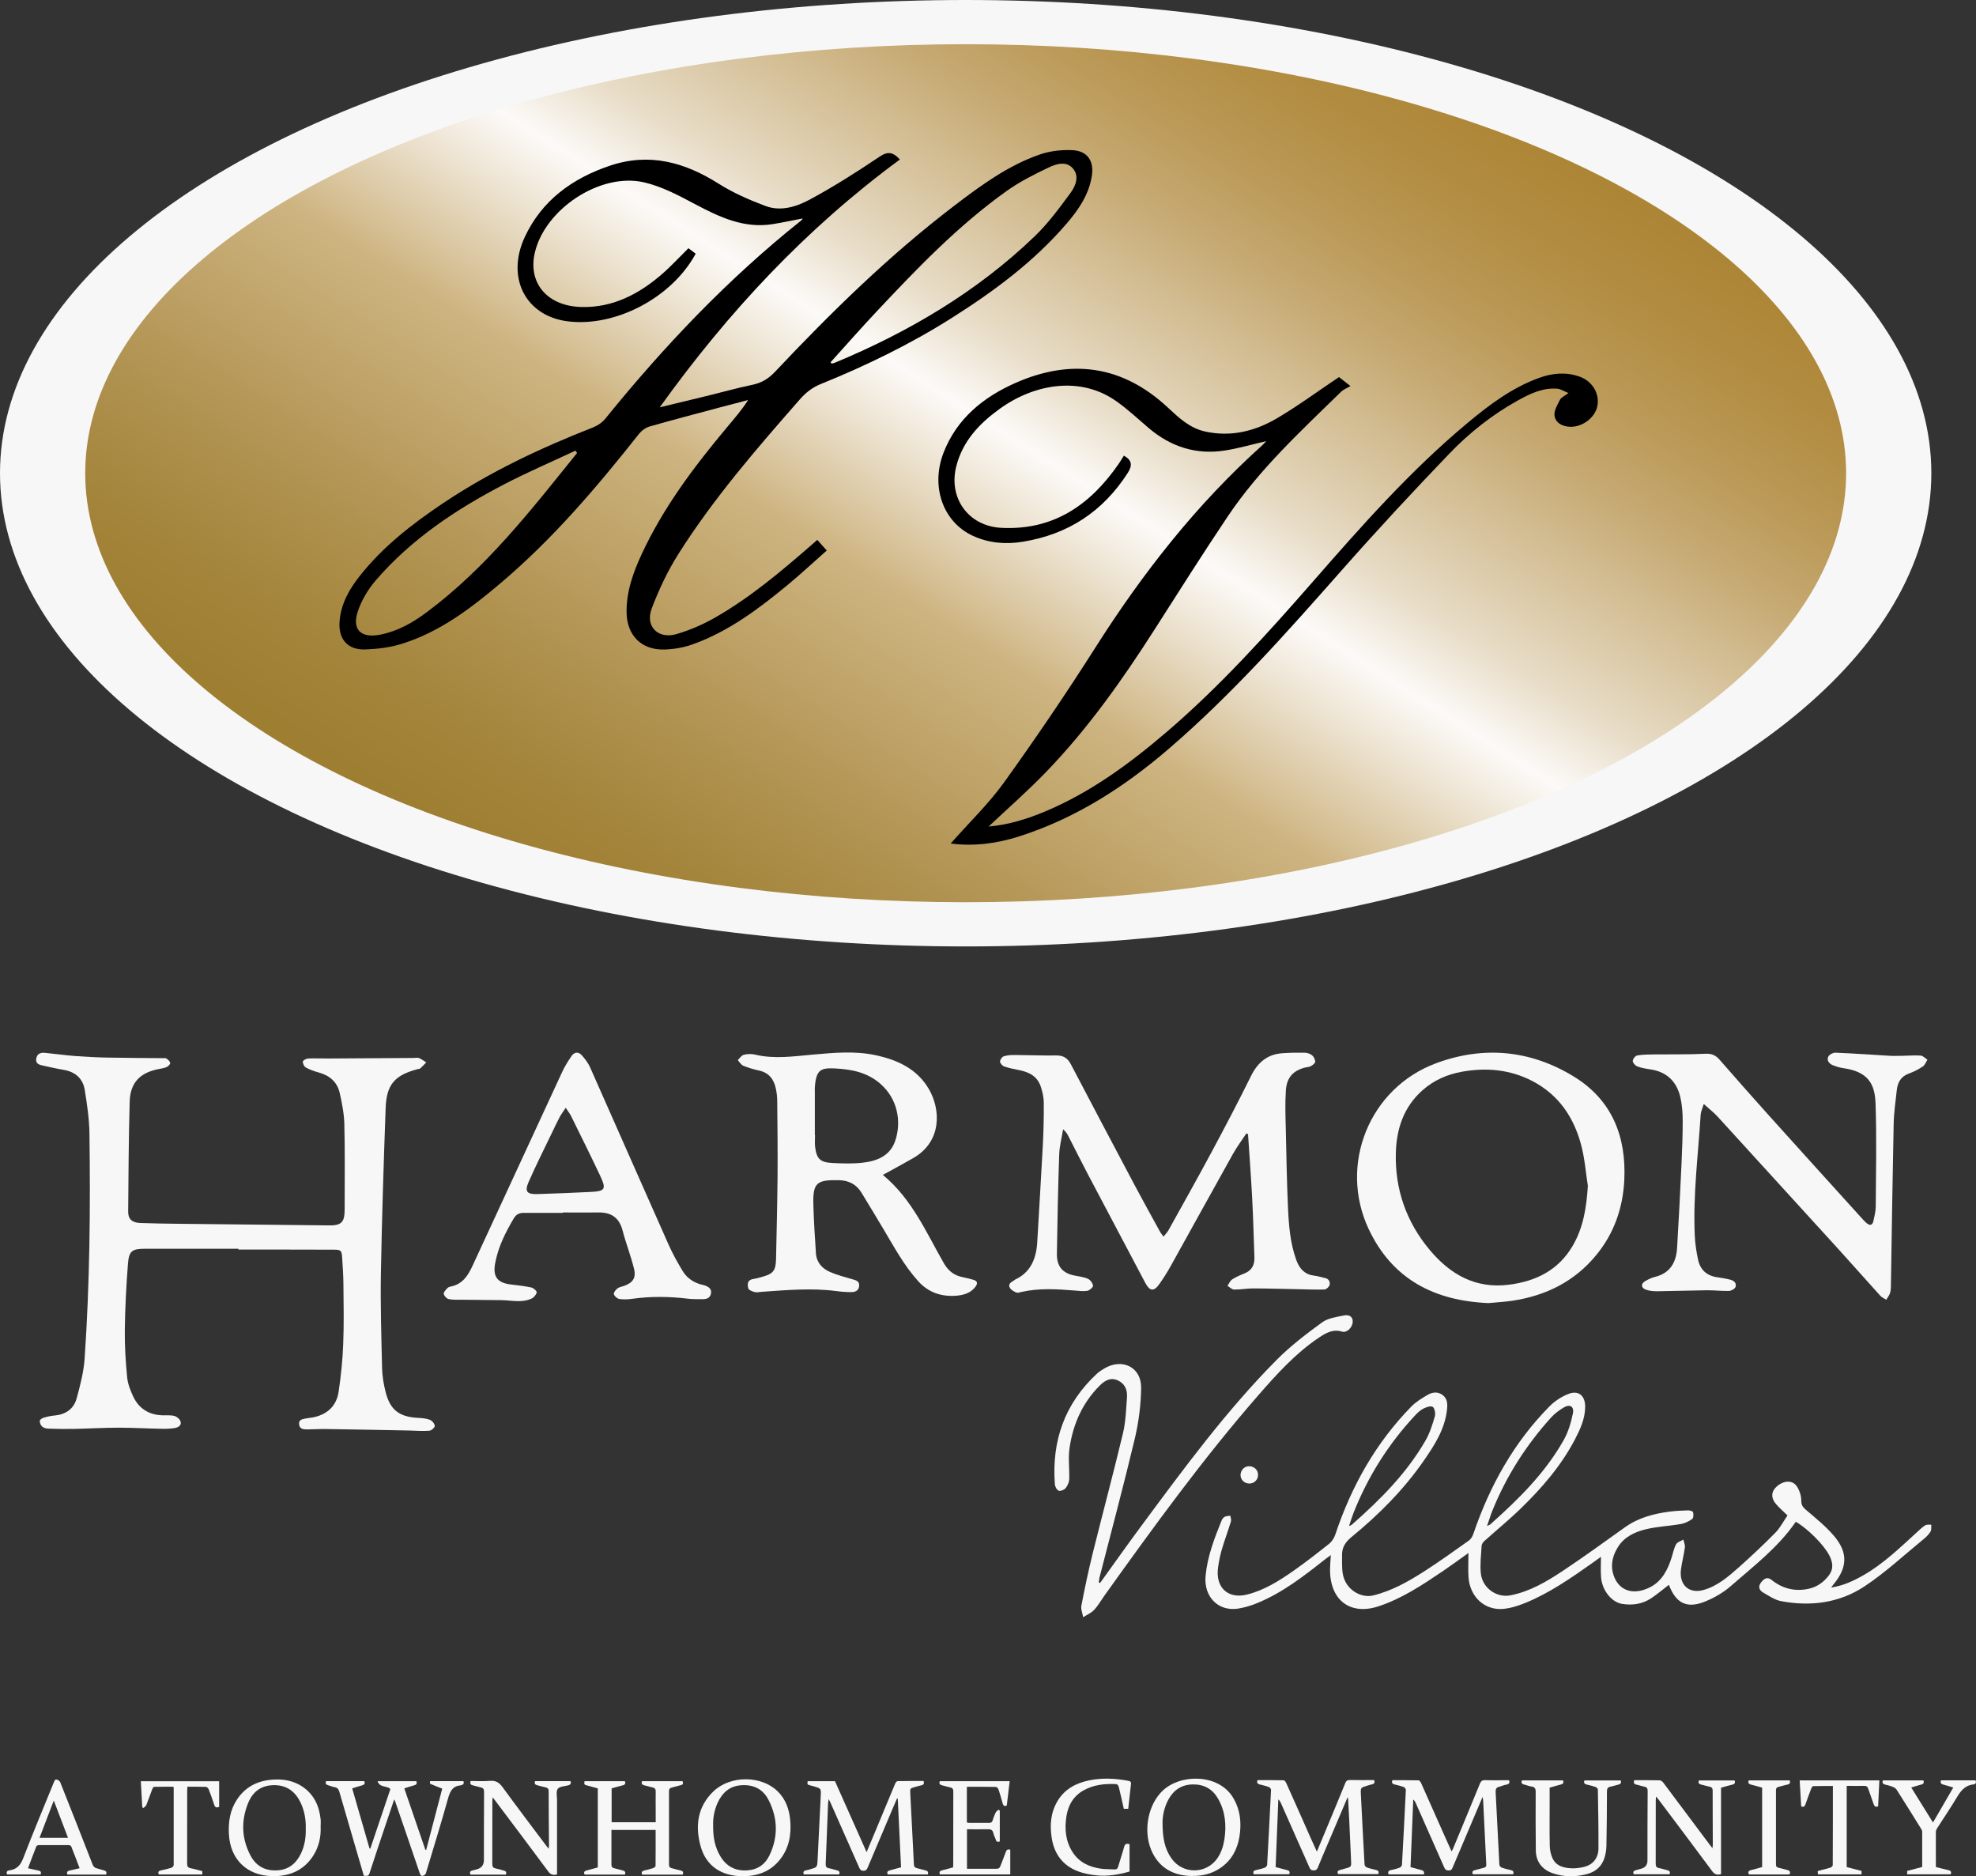 <?xml version="1.0" encoding="UTF-8"?><svg id="logos" xmlns="http://www.w3.org/2000/svg" xmlns:xlink="http://www.w3.org/1999/xlink" viewBox="0 0 300 284.79"><rect x="0" y="0" width="300" height="284.79" fill="#333333" stroke="none"/><defs><style>.cls-1{fill:url(#linear-gradient);}.cls-1,.cls-2,.cls-3,.cls-4{stroke-width:0px;}.cls-2{fill:#f7f7f7;}.cls-3{fill:#000;}.cls-4{fill:#f7f7f7;}</style><linearGradient id="linear-gradient" x1="99.04" y1="146.26" x2="203.11" y2="-16.58" gradientUnits="userSpaceOnUse"><stop offset="0" stop-color="#9e7e31"/><stop offset=".07" stop-color="#a3843a"/><stop offset=".18" stop-color="#b29453"/><stop offset=".33" stop-color="#cab07b"/><stop offset=".35" stop-color="#ceb481"/><stop offset=".44" stop-color="#eadfca"/><stop offset=".5" stop-color="#fcfaf8"/><stop offset=".56" stop-color="#e8ddc8"/><stop offset=".64" stop-color="#d6c29b"/><stop offset=".71" stop-color="#c7ab75"/><stop offset=".78" stop-color="#bb9957"/><stop offset=".85" stop-color="#b28d42"/><stop offset=".92" stop-color="#ad8536"/><stop offset=".99" stop-color="#ac8332"/></linearGradient></defs><path class="cls-4" d="M258.67,167.57c-.21.7-.44,1.16-.47,1.62-.38,6.09-1.17,12.17-.9,18.29.05,1.23.24,2.46.49,3.67.32,1.58,1.32,2.51,2.96,2.73.67.09,1.34.21,2,.38.54.14.95.56.73,1.11-.12.29-.64.57-.99.58-1.12.03-2.25-.11-3.37-.1-2.51.03-5.02.12-7.53.15-.58,0-1.19-.05-1.73-.25-.74-.28-.76-.91-.06-1.3.46-.26.95-.51,1.46-.63,2.33-.57,3.23-2.23,3.36-4.41.26-4.24.47-8.48.67-12.73.1-2.21.19-4.43.18-6.64,0-1.17-.1-2.37-.36-3.51-.56-2.38-2.06-3.84-4.55-4.21-.67-.1-1.35-.21-1.98-.45-.31-.12-.69-.54-.69-.83,0-.29.39-.78.67-.83.83-.15,1.7-.14,2.55-.16,2.6-.03,5.2.03,7.79-.1.95-.05,1.57.22,2.15.88,2.43,2.78,4.87,5.55,7.34,8.3,4.82,5.36,9.66,10.7,14.5,16.04.16.17.33.34.51.49.5.43.88.32,1.02-.31.16-.72.35-1.45.36-2.18.03-5.22.15-10.45-.03-15.67-.1-3.06-1.21-4.83-4.86-5.36-.57-.08-1.15-.25-1.69-.48-.53-.23-.9-.75-.62-1.28.16-.32.74-.61,1.11-.59,2.75.11,5.49.31,8.23.47.65.04,1.3,0,1.94,0,.92-.01,1.84-.1,2.75-.03.36.03.68.41,1.02.63-.23.34-.38.8-.69,1.01-.66.44-1.38.82-2.12,1.08-1.23.44-1.72,1.36-1.85,2.55-.18,1.7-.44,3.4-.47,5.11-.17,8-.28,16-.41,24,0,.53,0,1.08-.11,1.58-.1.39-.39.73-.6,1.1-.31-.2-.68-.35-.92-.62-2.06-2.27-4.09-4.58-6.16-6.86-6.16-6.77-12.33-13.54-18.51-20.3-.59-.64-1.28-1.18-2.11-1.93Z"/><ellipse class="cls-2" cx="146.61" cy="71.83" rx="146.61" ry="71.83"/><ellipse class="cls-1" cx="146.61" cy="71.83" rx="133.67" ry="65.12"/><path class="cls-3" d="M121.89,33.15c-1.59.31-3.08.63-4.58.87-4.32.69-8-1.03-11.68-2.98-2.51-1.33-5.11-2.73-7.84-3.36-6.67-1.55-15.12,4.1-16.61,10.75-1.02,4.56,1.92,8.03,7.06,8.17,4.78.13,8.74-1.94,12.24-4.97,1.41-1.22,2.67-2.6,4.04-3.95.4.3.75.57,1.1.83-3.59,6.65-12.14,11.16-19.39,10.27-6.38-.78-9.45-6.57-6.56-12.79,2.58-5.56,7.22-8.92,12.93-10.84,5.96-2.01,11.34-.54,16.5,2.73,2.2,1.39,4.65,2.46,7.1,3.38,2.32.88,4.71.13,6.73-.96,3.64-1.96,7.15-4.19,10.58-6.5,1.28-.86,2.06-.74,3.11.41-14.19,10.44-26.03,23.09-36.46,37.62,2.53-.61,4.72-1.13,6.91-1.67,2.39-.58,4.75-1.25,7.16-1.75,1.41-.29,2.46-.94,3.45-1.99,8.52-9.04,17.39-17.73,27.3-25.27,3.99-3.04,8.06-6.02,12.85-7.69,1.54-.54,3.3-.74,4.94-.67,2.33.1,3.36,1.64,2.99,3.94-.45,2.81-1.99,5.07-3.78,7.16-4.98,5.81-11.06,10.31-17.48,14.37-6.29,3.98-12.97,7.23-19.86,10.02-1.33.54-2.32,1.32-3.23,2.37-6.56,7.48-13.08,15-18.41,23.43-1.64,2.59-2.97,5.42-4.06,8.29-1.02,2.7.97,4.7,3.76,3.88,2.03-.59,4.03-1.46,5.87-2.51,5.29-3.02,9.94-6.94,14.52-10.92.31-.27.62-.54.99-.87.44.49.86.96,1.44,1.61-2,1.76-3.89,3.53-5.87,5.17-4.44,3.67-9.03,7.13-14.53,9.09-1.34.48-2.83.73-4.26.77-3.43.1-5.66-2.11-5.73-5.56-.06-3.17.98-6.09,2.29-8.91,3.29-7.09,7.94-13.27,12.93-19.23,1.1-1.32,2.24-2.61,3.23-4.17-1.48.39-2.95.77-4.43,1.16-3.51.94-7.04,1.86-10.53,2.86-.6.17-1.21.62-1.6,1.11-6.41,8.1-13.08,15.95-21,22.65-4.57,3.87-9.34,7.5-15.17,9.27-1.71.52-3.56.74-5.36.81-2.73.11-4.18-1.6-3.93-4.36.23-2.59,1.46-4.77,3.03-6.76,3.52-4.46,7.94-7.9,12.62-11.04,7.14-4.79,14.88-8.43,22.87-11.56.68-.27,1.37-.75,1.83-1.32,8.93-11.02,18.65-21.26,29.78-30.11.06-.05.09-.14.21-.33ZM126.09,55l.2.19c.17-.05.35-.08.51-.15,11.2-4.67,21.52-10.74,30.3-19.18,2.05-1.97,3.76-4.31,5.45-6.61.76-1.04,1.35-2.52.34-3.68-1.02-1.18-2.54-.69-3.69-.14-2.21,1.05-4.43,2.17-6.41,3.59-7.32,5.23-13.52,11.68-19.64,18.2-2.4,2.55-4.71,5.18-7.06,7.78ZM87.61,68.76c-.08-.12-.16-.24-.24-.36-3.61,1.7-7.28,3.27-10.82,5.11-7.28,3.79-14.07,8.29-19.48,14.56-1.19,1.38-2.2,3.07-2.76,4.78-.9,2.76.52,4.05,3.4,3.49,2.67-.52,4.95-1.82,7.08-3.41,9.03-6.72,15.86-15.52,22.83-24.18Z"/><path class="cls-3" d="M144.34,128.03c2.79-3.16,5.76-6.02,8.13-9.31,4.81-6.7,9.46-13.54,13.88-20.5,7.16-11.26,15.3-21.66,25.26-30.6.24-.22.45-.47.63-.66-2.08.48-4.15,1.09-6.27,1.42-4.38.69-8.25-.57-11.61-3.44-1.59-1.36-3.12-2.79-4.82-4-5.46-3.91-12.48-2.7-17.77,1.12-3.08,2.23-5.63,4.89-6.6,8.77-1.19,4.79,1.86,9.02,6.82,9.29,7.96.42,13.56-3.49,17.87-9.74.27-.39.5-.8.77-1.22,1.23.69,1.32,1.48.59,2.62-3.76,5.86-9.04,9.33-15.93,10.45-2.62.43-5.14.21-7.53-.87-4.59-2.08-6.52-7.51-4.49-12.69,2.01-5.13,6.01-8.38,10.87-10.53,8.45-3.74,16.26-2.71,23.15,3.71,1.66,1.54,3.31,3.12,5.63,3.64,3.95.89,7.65-.04,11.01-2.03,3.17-1.87,6.14-4.07,9.36-6.22.28.22.79.61,1.74,1.36-.56.33-1.08.52-1.44.88-6.1,5.96-12.4,11.76-17.18,18.89-3.8,5.67-7.45,11.43-11.12,17.18-4.9,7.67-10.15,15.09-16.49,21.65-2.77,2.87-5.79,5.51-8.71,8.26,3-.25,5.89-1.15,8.69-2.33,6.81-2.88,12.69-7.19,18.26-11.95,8.13-6.95,15.27-14.87,22.29-22.9,7.39-8.46,14.83-16.88,23.49-24.09,3.31-2.76,6.75-5.35,10.88-6.84,2.03-.73,4.06-.91,6.12-.18,1.96.7,3.08,2.61,2.68,4.52-.37,1.75-2.29,3.17-4.17,3.09-1.16-.05-2.17-.59-2.32-1.7-.1-.76.45-1.64.83-2.4.17-.35.66-.54,1.29-1.02-.7-.28-1.19-.62-1.71-.66-2.18-.17-4.08.74-5.91,1.75-3.92,2.16-7.42,4.93-10.49,8.13-5.57,5.8-11.05,11.71-16.37,17.74-8.33,9.44-16.67,18.85-26.24,27.07-6.75,5.8-14.14,10.54-22.69,13.27-3.38,1.08-6.83,1.54-10.39,1.08Z"/><path class="cls-4" d="M36.19,189.55c-4.7,0-9.41,0-14.11,0-2,0-2.49.29-2.65,2.24-.26,3.35-.44,6.72-.48,10.08-.03,2.38.12,4.77.35,7.15.09,1,.48,2.01.91,2.93.86,1.84,2.37,2.81,4.42,2.88.62.02,1.27-.05,1.85.1.37.1.82.48.93.83.19.61-.35.91-.86,1-.64.11-1.3.13-1.94.12-2.19-.04-4.38-.17-6.56-.17-2.3,0-4.61.14-6.91.19-1.3.02-2.6,0-3.89-.05-.3-.01-.67-.14-.88-.34-.2-.19-.34-.55-.33-.84,0-.16.33-.39.55-.46.53-.16,1.09-.3,1.64-.34,1.72-.15,2.97-.98,3.41-2.62.54-1.98,1.07-4,1.21-6.04.78-11.38.89-22.77.73-34.17-.03-2.2-.36-4.4-.71-6.58-.28-1.75-1.43-2.77-3.22-3.07-1.08-.18-2.14-.43-3.2-.66-.55-.12-1.06-.31-.95-1.03.12-.74.64-.95,1.3-.89,1.56.15,3.11.37,4.67.49,1.59.12,3.18.2,4.78.23,2.81.06,5.62.06,8.42.09.21,0,.46-.05.61.06.24.16.51.41.56.66.03.17-.26.49-.48.6-.34.17-.73.23-1.1.3-2.93.51-4.49,2.05-4.57,4.97-.16,5.58-.18,11.16-.23,16.74,0,1.1.61,1.65,1.84,1.69,1.95.07,3.9.1,5.86.12,7.48.09,14.97.16,22.45.24.27,0,.53,0,.8,0,1.34-.05,1.84-.55,1.9-1.91.02-.44.02-.89.02-1.33,0-4.05.05-8.09-.05-12.14-.04-1.57-.35-3.16-.7-4.7-.37-1.66-1.51-2.67-3.17-3.12-.68-.19-1.36-.42-1.97-.76-.26-.14-.48-.6-.46-.9,0-.17.51-.45.8-.47,1.03-.05,2.07.01,3.1,0,4.31-.02,8.63-.05,12.94-.08.27,0,.57-.08.79.01.39.16.74.44,1.11.66-.3.31-.6.63-.92.92-.1.09-.28.07-.42.11-3.46.93-4.7,2.32-4.83,5.92-.3,8.35-.57,16.7-.72,25.05-.08,4.81.07,9.63.18,14.44.03,1.2.24,2.41.53,3.57.69,2.75,2.06,3.79,4.9,3.95.61.03,1.26.08,1.82.29.34.13.72.58.75.92.02.23-.5.72-.81.74-.99.08-2,0-3-.03-4.28-.08-8.57-.17-12.85-.23-.89-.01-1.77.06-2.66.06-.57,0-1.2-.01-1.28-.78-.08-.77.58-.77,1.08-.89.31-.07.65-.08.96-.14,2.22-.42,3.64-1.72,3.97-3.95.35-2.39.6-4.8.69-7.21.12-3.04.06-6.08.03-9.12-.01-1.33-.11-2.65-.19-3.98-.07-1.1-.19-1.21-1.28-1.21-3.17-.01-6.33-.01-9.5-.02-1.66,0-3.31,0-4.97,0,0-.04,0-.08,0-.12Z"/><path class="cls-4" d="M189.22,172.05c-.69,1.04-1.44,2.05-2.05,3.14-3.16,5.65-6.28,11.33-9.43,16.98-.53.96-1.12,1.89-1.75,2.77-.81,1.14-1.44,1.05-2.1-.19-2.91-5.5-5.82-10.99-8.72-16.5-1.01-1.92-1.98-3.87-2.97-5.8-.18-.35-.39-.69-.8-1.03-.2,1.28-.55,2.55-.59,3.83-.17,5.01-.28,10.03-.35,15.05-.03,1.94.88,2.96,2.65,3.31.7.14,1.42.22,2.06.5.35.15.71.64.78,1.04.04.2-.52.72-.85.78-.63.11-1.29.01-1.94-.04-2.69-.22-5.39-.39-8.06.21-.27.06-.58.18-.8.09-.37-.15-.79-.38-.98-.72-.28-.47.08-.8.49-1.02.12-.06.22-.18.34-.24,2.31-1.08,3.19-3.14,3.33-5.7.28-4.86.58-9.71.84-14.57.11-2.18.17-4.37.15-6.55,0-.8-.19-1.64-.44-2.4-.54-1.69-1.86-2.27-3.35-2.57-.75-.15-1.51-.29-2.23-.55-.27-.09-.62-.49-.62-.74,0-.28.32-.73.58-.8.57-.17,1.18-.2,1.78-.19,2.07.01,4.15.1,6.22.07,1.02-.01,1.69.4,2.18,1.35,3.2,6.1,6.41,12.19,9.64,18.27,1.26,2.38,2.57,4.72,3.86,7.08.13.25.32.46.56.8.27-.35.53-.6.71-.9,2.17-3.91,4.37-7.81,6.49-11.76,2.08-3.87,4.13-7.77,6.08-11.72,1.05-2.13,2.56-3.31,4.76-3.46,1.11-.08,2.24-.1,3.35-.08.39,0,.84.14,1.15.38.26.21.48.65.49.99,0,.22-.38.51-.65.66-.26.15-.58.15-.87.22-1.8.45-2.81,1.49-2.94,3.5-.13,2.02-.05,4.06,0,6.09.08,3.84.15,7.68.32,11.51.12,2.76.32,5.53,1.28,8.15.5,1.36,1.32,2.18,2.7,2.34.57.06,1.12.25,1.68.37.53.11.77.56.67,1.03-.07.29-.49.68-.77.7-1.31.05-2.62-.02-3.93-.04-2.32-.04-4.64-.12-6.95-.12-.95,0-1.9.19-2.85.17-.34,0-.67-.36-1.01-.56.23-.33.39-.76.69-.96.58-.38,1.22-.66,1.85-.91,1.07-.41,1.59-1.22,1.55-2.42-.1-3.07-.19-6.13-.35-9.2-.17-3.18-.41-6.35-.62-9.53-.08-.04-.16-.08-.24-.12Z"/><path class="cls-4" d="M134.05,178.35c4.41,3.64,6.56,8.71,9.25,13.4.7,1.22,1.62,1.88,2.94,2.13.52.1,1.03.24,1.54.38.64.18.68.56.32,1.05-.74.99-1.83,1.28-2.96,1.37-2.24.16-4.18-.49-5.73-2.2-2.18-2.41-3.69-5.25-5.34-8.01-1.09-1.82-2.18-3.64-3.29-5.45-.79-1.29-1.97-1.86-3.49-1.88-3.35-.06-3.9.43-3.8,3.79.07,2.45.22,4.89.39,7.34.1,1.37.96,2.3,2.15,2.81,1.1.48,2.28.77,3.43,1.11.54.16,1.05.3.98,1.01-.07.72-.6.93-1.19.93-.74,0-1.48-.05-2.21-.15-3.78-.5-7.55-.16-11.33.1-.38.03-.79.13-1.14.04-.36-.09-.91-.31-.97-.58-.14-.58-.15-1.27.76-1.4.46-.07.92-.2,1.37-.33,1.66-.46,2.05-.93,2.09-2.69.09-4.16.19-8.32.23-12.48.03-3.84-.01-7.68-.05-11.52,0-.62-.08-1.24-.2-1.84-.29-1.44-1.04-2.46-2.59-2.79-.8-.17-1.61-.41-2.36-.72-.34-.14-.57-.56-.84-.86.3-.28.56-.71.91-.8.52-.14,1.14-.16,1.67-.04,2.94.72,5.88.27,8.81.01,3.18-.28,6.37-.59,9.54.09,3.34.72,6.31,2.08,8.1,5.17,1.77,3.06,2.02,7.94-2.43,10.47-1.23.7-2.47,1.38-3.71,2.06-.25.14-.5.27-.86.46ZM123.7,172.3s.03,0,.04,0c0,.59-.06,1.19.01,1.77.22,1.81.76,2.37,2.6,2.46,1.53.08,3.08.13,4.6-.04,2.26-.25,4.29-1.07,5.03-3.52.9-2.95.2-6.21-2.25-8.4-1.99-1.78-4.39-2.26-6.95-2.39-2.14-.1-2.88.15-3.07,2.87-.02.23,0,.47,0,.71,0,2.18,0,4.36,0,6.54Z"/><path class="cls-4" d="M225.99,197.8c-8.24-.35-14.61-3.62-18.2-11.25-4.59-9.77.12-21.41,10.24-25.16,7.23-2.68,14.34-2,20.91,2.02,5.81,3.56,8,9.13,7.66,15.78-.22,4.2-1.55,8.02-4.24,11.3-3.3,4.03-7.65,6.18-12.74,6.95-1.22.18-2.47.24-3.64.36ZM241.07,179.99c-.32-2.03-.47-4.11-.99-6.09-1.11-4.28-3.44-7.75-7.48-9.83-3.35-1.73-6.93-2.05-10.6-1.4-2.25.4-4.29,1.28-6.02,2.81-2.85,2.52-3.96,5.83-4.06,9.48-.16,5.55,1.59,10.53,5.15,14.78,3.1,3.69,6.92,5.91,12,5.27,4.13-.52,7.52-2.21,9.68-5.88,1.65-2.8,2.12-5.91,2.32-9.13Z"/><path class="cls-4" d="M85.43,184.1c-1.98,0-3.96,0-5.94,0-.67,0-1.13.24-1.5.86-1.27,2.14-2.37,4.35-2.82,6.82-.37,2.01.36,2.95,2.37,3.19,1.05.12,2.1.24,3.13.46.33.07.84.54.81.74-.06.35-.42.78-.77.94-1.47.68-3.02.27-4.55.24-1.95-.03-3.89-.04-5.84-.06-.73,0-1.48.04-2.2-.1-.3-.06-.7-.49-.75-.79-.04-.26.32-.62.56-.88.13-.14.36-.21.56-.25,1.74-.36,2.56-1.65,3.24-3.11,4.54-9.84,9.09-19.68,13.65-29.51.38-.82.88-1.6,1.39-2.35.43-.63,1.05-.7,1.57-.11.48.55.95,1.15,1.24,1.8,3.98,8.96,7.92,17.94,11.91,26.9.61,1.37,1.34,2.69,2.11,3.97.67,1.13,1.71,1.85,3.02,2.16.14.03.29.06.43.11.55.22,1.03.51.89,1.23-.13.65-.62.83-1.19.84-.77,0-1.54.02-2.3-.07-2.83-.34-5.65-.38-8.49.02-.64.09-1.31.12-1.94.02-.32-.05-.73-.42-.82-.73-.07-.22.27-.65.53-.86.26-.21.65-.27.98-.38,1.35-.47,1.9-1.21,1.55-2.61-.48-1.96-1.23-3.86-1.74-5.82-.51-1.94-1.72-2.76-3.66-2.73-1.8.03-3.61,0-5.41,0v.06ZM85.89,168.15c-.37.56-.68.97-.92,1.41-.4.75-.76,1.53-1.13,2.3-1.21,2.52-2.47,5.01-3.59,7.57-.63,1.44-.25,1.87,1.35,1.82,2.65-.08,5.31-.19,7.96-.32,2.36-.11,2.54-.39,1.51-2.57-1.42-3-2.9-5.98-4.37-8.96-.19-.38-.47-.73-.81-1.25Z"/><path class="cls-4" d="M122.61,270.37h4.16c1.57,3.53,3.16,7.08,4.8,10.77.4-.96.75-1.79,1.1-2.63,1.08-2.59,2.15-5.19,3.24-7.78.06-.15.24-.37.37-.37,1.32-.03,2.64-.02,3.94-.02.13.4,0,.59-.36.66-.32.06-.63.17-.94.25-.75.21-.76.21-.72,1,.18,3.59.38,7.18.55,10.77.02.34.16.48.46.55.44.1.87.24,1.31.34.33.08.46.25.34.62h-6.09c-.16-.38,0-.54.34-.63.56-.14,1.11-.3,1.69-.46-.17-3.5-.33-6.96-.5-10.42-.04-.01-.07-.02-.11-.03-.24.56-.49,1.11-.72,1.67-1.24,2.92-2.47,5.84-3.71,8.76-.13.3-.24.55-.68.54-.44,0-.54-.26-.67-.56-1.43-3.25-2.87-6.49-4.31-9.74-.06-.15-.14-.29-.29-.57-.04.32-.08.52-.09.71-.12,3.03-.23,6.06-.36,9.1-.02.42.1.62.52.69.39.07.77.21,1.15.3.33.08.53.21.38.63h-5.37c-.15-.37-.02-.56.34-.62.21-.04.42-.1.63-.16,1.04-.3,1.06-.3,1.12-1.41.17-3.26.33-6.53.48-9.79.05-1.07.03-1.07-1.01-1.38-.22-.07-.46-.11-.68-.18-.36-.11-.36-.12-.3-.61Z"/><path class="cls-4" d="M49.5,270.36h5.81c.14.35.03.54-.33.64-.49.13-.96.29-1.51.46.88,3.06,1.75,6.09,2.63,9.12.04,0,.08.02.12.03,1.02-3.03,2.04-6.06,3.05-9.05-.54-.56-1.62-.16-1.94-1.19h5.88c.14.37.01.55-.37.64-.48.12-.96.29-1.46.45,1.08,3.14,2.14,6.24,3.2,9.33.04,0,.08.01.12.02.81-3.1,1.63-6.19,2.44-9.31-.62-.24-1.23-.48-1.83-.74-.05-.02-.02-.23-.03-.4h5.08c.11.31.04.53-.32.61-.04,0-.07.02-.1.03-1.19.1-1.6.86-1.9,1.93-1.07,3.83-2.24,7.63-3.39,11.44-.05.15-.26.3-.42.35-.27.09-.39-.07-.49-.34-1.24-3.66-2.5-7.32-3.76-10.98-.02-.06-.06-.12-.13-.27-.43,1.27-.84,2.46-1.24,3.66-.85,2.53-1.7,5.05-2.52,7.58-.16.49-.49.35-.85.36-.45-1.55-.9-3.08-1.35-4.61-.79-2.71-1.59-5.42-2.37-8.14-.12-.41-.31-.64-.75-.71-.32-.05-.62-.2-.93-.28-.36-.09-.48-.27-.33-.64Z"/><path class="cls-4" d="M90.76,271.46c-.57-.16-1.12-.31-1.68-.46-.4-.12-.4-.12-.34-.63h6.13c.14.36.03.55-.34.63-.56.13-1.11.3-1.67.46v5.14h6.69c0-.53,0-1.05,0-1.57,0-1.05-.02-2.1,0-3.14,0-.34-.14-.48-.44-.56-.44-.11-.87-.23-1.31-.34-.33-.08-.46-.26-.33-.62,2.05,0,4.11,0,6.17,0,.09.49.09.49-.35.62-.43.12-.87.24-1.31.35-.28.07-.41.2-.41.52.01,3.72.01,7.44,0,11.17,0,.31.1.47.39.54.46.11.9.25,1.36.35.36.08.48.26.33.63h-6.16c-.17-.4.01-.55.35-.63.46-.11.91-.22,1.36-.37.14-.05.33-.22.33-.33.02-1.8.01-3.61.01-5.45h-6.71v2.11c0,1.05.01,2.1,0,3.14,0,.33.1.49.42.56.42.09.84.23,1.26.33.33.08.52.23.37.63h-6.12c-.18-.37-.03-.54.34-.63.56-.14,1.11-.3,1.66-.45v-11.99Z"/><path class="cls-4" d="M76.8,284.55h-5.37c-.17-.36-.05-.55.31-.63.23-.05.45-.11.68-.18q1.05-.3,1.05-1.42c0-3.45,0-6.9.02-10.35,0-.41-.13-.58-.51-.66-.39-.08-.76-.22-1.15-.3-.35-.07-.52-.23-.38-.67.96,0,1.95.06,2.94-.02.87-.07,1.39.24,1.9.94,2.2,3.02,4.46,6,6.71,8.99.07.1.15.19.3.37.02-.22.05-.35.05-.48-.02-2.75-.05-5.49-.05-8.24,0-.4-.16-.53-.5-.6-.41-.08-.8-.22-1.21-.31-.36-.08-.49-.26-.35-.63h5.37c.14.38,0,.55-.38.65-.54.13-1.29.16-1.55.52-.28.39-.11,1.11-.11,1.68,0,3.56,0,7.12,0,10.68v.63c-.6.15-.98.04-1.34-.46-2.69-3.63-5.41-7.23-8.12-10.84-.08-.11-.17-.21-.32-.4-.02.26-.04.41-.04.56,0,3.18,0,6.36-.01,9.54,0,.42.12.62.54.7.39.07.77.2,1.15.3.31.08.55.19.37.64Z"/><path class="cls-4" d="M112.76,284.79c-3.22,0-5.55-1.55-6.38-4.51-.87-3.1-.5-6.05,1.96-8.39,2.6-2.46,7.32-2.39,9.76.05,1.19,1.19,1.72,2.69,1.87,4.33.2,2.17-.16,4.23-1.54,5.98-1.43,1.82-3.4,2.55-5.67,2.54ZM108.27,277.12c-.02,1.75.27,3.32,1.14,4.72.9,1.46,2.22,2.16,3.96,2.07,1.6-.08,2.77-.87,3.44-2.26,1.35-2.81,1.29-5.66-.12-8.42-.85-1.68-2.33-2.4-4.22-2.24-1.71.14-2.81,1.13-3.5,2.62-.53,1.15-.74,2.37-.7,3.51Z"/><path class="cls-4" d="M48.68,277.24c.07,1.6-.27,3.12-1.15,4.48-1.44,2.21-3.58,3.1-6.16,3.06-3.88-.06-6.43-2.54-6.62-6.41-.09-1.84.17-3.6,1.2-5.17,1.25-1.93,3.09-2.88,5.34-3.06,1.62-.13,3.19.11,4.57,1.02,1.79,1.18,2.6,2.94,2.82,5,.04.36,0,.72,0,1.08ZM46.42,277.58c.04-1.35-.18-2.66-.75-3.89-.78-1.66-2.02-2.69-3.95-2.72-1.95-.03-3.3.91-4.02,2.65-1.12,2.71-1.04,5.43.33,8.03.87,1.66,2.33,2.4,4.22,2.24,1.66-.14,2.74-1.09,3.44-2.54.57-1.19.77-2.47.73-3.79Z"/><path class="cls-4" d="M151.79,274.85v4.67c-.3.09-.51.09-.61-.28-.09-.33-.3-.63-.36-.96-.11-.56-.45-.64-.94-.62-1.01.03-2.02,0-3.07,0v6c.58,0,1.16,0,1.73,0,.92,0,1.85-.01,2.77,0,.31,0,.45-.11.56-.38.27-.73.58-1.44.83-2.17.12-.35.32-.45.68-.34v3.75h-10.68c-.15-.36-.03-.54.33-.62.56-.13,1.11-.3,1.67-.45,0-.19.02-.33.02-.47,0-3.68,0-7.37.01-11.05,0-.38-.12-.55-.48-.62-.41-.08-.8-.22-1.21-.31-.36-.08-.5-.25-.36-.63h10.61c-.15,1.26-.3,2.49-.44,3.69-.38.17-.53,0-.62-.3-.2-.71-.39-1.42-.63-2.12-.05-.16-.25-.4-.39-.4-1.46-.03-2.93-.02-4.42-.02v5.41c.1.02.23.07.36.07,1,0,1.99,0,2.99,0,.3,0,.47-.09.56-.38.13-.41.28-.82.47-1.21.09-.17.29-.29.44-.43.05.05.11.1.16.16Z"/><path class="cls-4" d="M16.09,284.54h-5.85c-.18-.4.03-.55.38-.62.47-.1.94-.21,1.47-.34-.44-1.15-.85-2.24-1.28-3.32-.04-.1-.26-.19-.39-.19-1.5-.01-3.01-.01-4.51,0-.13,0-.35.08-.39.18-.43,1.08-.83,2.18-1.27,3.33.57.13,1.07.25,1.58.35.32.07.48.22.33.6H1.08c-.17-.38-.02-.58.36-.63,1.11-.15,1.67-.77,2.08-1.83,1.49-3.88,3.11-7.71,4.67-11.57.1-.24.2-.46.48-.36.18.06.4.22.47.38,1.65,4.15,3.29,8.3,4.91,12.47.13.34.31.53.66.61.35.08.69.21,1.04.3.34.09.51.24.35.64ZM8.16,273.32c-.74,1.94-1.45,3.78-2.16,5.65h4.33c-.72-1.89-1.42-3.71-2.16-5.65Z"/><path class="cls-4" d="M33.27,270.38v3.89c-.44.17-.63.05-.75-.32-.25-.79-.53-1.57-.83-2.34-.06-.16-.27-.37-.42-.38-.92-.03-1.84-.02-2.82-.02-.01.23-.03.42-.03.61,0,3.68,0,7.37-.01,11.05,0,.46.14.64.57.72.58.11,1.15.29,1.73.43v.51h-6.59c-.18-.36-.05-.54.31-.62.53-.12,1.06-.23,1.58-.39.15-.05.36-.27.36-.41.01-3.92,0-7.84,0-11.76,0-.02-.01-.03-.05-.14-.95,0-1.94,0-2.93.02-.09,0-.22.21-.27.34-.31.81-.59,1.63-.91,2.43-.07.17-.28.29-.43.44-.06-.04-.12-.07-.18-.11-.07-1.3-.15-2.61-.22-3.95h11.91Z"/><path class="cls-4" d="M229.72,284.5h-6.11c-.17-.4,0-.56.35-.64.44-.1.88-.23,1.32-.35.26-.07.39-.18.37-.49-.16-3.21-.31-6.42-.47-9.63,0-.16-.04-.32-.09-.64-.47,1.11-.89,2.09-1.3,3.07-1.08,2.55-2.17,5.1-3.25,7.66-.12.28-.24.44-.58.44-.37,0-.55-.12-.69-.45-1.44-3.27-2.89-6.53-4.33-9.79-.08-.18-.17-.36-.38-.53-.14,3.41-.27,6.81-.41,10.26.61.16,1.16.31,1.72.47q.41.11.34.63h-5.39c-.14-.36-.04-.56.33-.64.46-.1.92-.21,1.36-.38.15-.06.33-.28.34-.44.21-3.79.41-7.58.59-11.37,0-.14-.18-.37-.33-.43-.44-.16-.9-.27-1.36-.38-.34-.08-.51-.24-.35-.65,1.31,0,2.64-.01,3.96.02.14,0,.32.25.4.42,1.24,2.76,2.46,5.53,3.69,8.3.29.66.6,1.32.93,2.06.1-.18.17-.28.22-.4,1.37-3.3,2.74-6.59,4.09-9.89.16-.39.36-.53.8-.52,1.2.04,2.4.01,3.61.01.16.41.01.59-.37.66-.23.04-.46.12-.68.19-1,.3-1.01.3-.96,1.31.18,3.56.36,7.11.55,10.66,0,.16.19.38.34.44.46.17.94.27,1.42.39.32.08.47.24.33.63Z"/><path class="cls-4" d="M204.55,272.92c-1.02,2.4-2.04,4.8-3.06,7.19-.48,1.12-.96,2.23-1.41,3.36-.13.31-.29.44-.64.44-.36,0-.51-.15-.64-.45-1.44-3.27-2.89-6.53-4.34-9.79-.08-.18-.17-.36-.38-.53-.14,3.41-.27,6.81-.41,10.26.6.16,1.16.33,1.72.46.35.08.5.25.34.64h-5.38c-.17-.41,0-.57.38-.65.44-.1.89-.2,1.31-.36.15-.06.33-.28.34-.44.21-3.79.41-7.58.59-11.37,0-.14-.18-.37-.33-.43-.44-.16-.9-.27-1.36-.38-.34-.08-.52-.24-.36-.66,1.31,0,2.64-.01,3.96.02.14,0,.32.25.4.42,1.25,2.78,2.48,5.56,3.71,8.34.29.65.59,1.3.94,2.07.54-1.31,1.04-2.49,1.53-3.67.93-2.24,1.87-4.48,2.78-6.73.14-.35.33-.48.72-.47,1.22.03,2.44.01,3.66.01.16.41,0,.59-.37.66-.23.05-.46.12-.68.19-1,.3-1.01.3-.96,1.31.18,3.56.36,7.11.56,10.66,0,.16.19.38.34.44.46.17.94.27,1.42.39.32.08.47.25.32.62h-6.1c-.18-.37-.04-.55.34-.64.25-.05.49-.14.73-.2.97-.26.95-.26.9-1.29-.1-2.05-.18-4.1-.28-6.15-.05-1.1-.12-2.21-.18-3.31h-.13Z"/><path class="cls-4" d="M248.1,270.22c1.3,0,2.6-.01,3.89.02.19,0,.42.2.54.36,2.38,3.16,4.75,6.34,7.12,9.51.09.11.18.22.34.43.02-.24.05-.39.05-.54,0-2.73-.03-5.45-.02-8.18,0-.39-.13-.55-.49-.62-.43-.09-.84-.23-1.27-.32-.33-.08-.47-.25-.34-.62h5.43c.13.35.03.54-.34.63-.56.13-1.12.3-1.72.47v13.12c-.6.16-.98.04-1.35-.46-2.68-3.62-5.39-7.22-8.1-10.82-.11-.14-.22-.28-.42-.51-.02.26-.04.41-.04.55,0,3.22,0,6.43-.01,9.65,0,.4.11.6.51.67.41.07.8.22,1.21.31.33.08.54.21.39.63h-5.44c-.16-.34-.04-.53.32-.62.26-.06.52-.15.79-.22q.96-.26.97-1.23c0-3.52,0-7.05.03-10.57,0-.41-.12-.59-.51-.66-.41-.08-.8-.23-1.21-.31-.34-.08-.45-.26-.33-.66Z"/><path class="cls-4" d="M181.04,284.76c-3.01,0-5.19-1.37-6.26-3.95-1.25-3-.46-6.95,1.77-9.03,2.76-2.57,8.43-2.51,10.61,1.01,1.15,1.87,1.36,3.91,1.01,6.03-.32,1.9-1.17,3.5-2.77,4.64-1.3.93-2.78,1.31-4.37,1.29ZM176.5,276.66c0,2.27.31,3.96,1.36,5.44,1.73,2.44,5.31,2.4,6.99-.07.58-.85.88-1.82,1.04-2.83.33-2.17.14-4.28-.98-6.21-.83-1.43-2.1-2.15-3.79-2.13-1.69.02-2.91.81-3.71,2.26-.69,1.25-.92,2.62-.91,3.54Z"/><path class="cls-4" d="M231.07,270.25h6.23c.15.39,0,.55-.38.64-.54.13-1.08.3-1.65.46,0,.89,0,1.76,0,2.63,0,2.07-.03,4.14.02,6.22.01.62.15,1.27.4,1.83.55,1.23,1.71,1.51,2.91,1.56.68.03,1.39-.07,2.04-.25,1.23-.34,2.03-1.36,2.04-2.72.02-3-.04-6-.09-8.99,0-.13-.19-.33-.34-.38-.43-.15-.87-.26-1.31-.36-.34-.08-.54-.22-.39-.63h5.51c.13.36,0,.55-.36.63-.39.08-.77.23-1.16.3-.44.08-.57.28-.57.73,0,2.76-.03,5.52-.08,8.29-.01.57-.11,1.16-.27,1.71-.39,1.35-1.35,2.2-2.68,2.55-1.76.46-3.53.47-5.26-.15-1.56-.55-2.48-1.75-2.51-3.41-.04-2.98-.03-5.96-.02-8.94,0-.49-.14-.72-.63-.79-.37-.05-.73-.21-1.1-.29-.34-.08-.51-.25-.37-.63Z"/><path class="cls-4" d="M171.49,279.89v4.19c-1.68.48-3.38.77-5.12.57-.89-.1-1.81-.27-2.65-.58-2.34-.87-3.65-2.62-4.04-5.05-.32-1.97-.17-3.88.87-5.63,1.09-1.83,2.81-2.74,4.83-3.15,1.97-.4,3.94-.3,5.91.07.3.06.46.14.42.48-.15,1.24-.28,2.49-.42,3.77h-.67c-.25-1.1-.49-2.23-.77-3.34-.04-.16-.23-.41-.37-.41-1.71-.08-3.39.08-4.92.92-1.59.88-2.4,2.28-2.66,4.02-.29,1.9-.12,3.74.95,5.4.99,1.53,2.49,2.23,4.24,2.49.7.1,1.42.08,2.12.12.3.02.45-.09.54-.39.3-1.03.65-2.03.93-3.06.14-.52.43-.47.8-.39Z"/><path class="cls-4" d="M293.48,276.62c1.05-1.8,2.05-3.52,3.07-5.29-.53-.16-1.01-.32-1.5-.44-.37-.09-.49-.27-.37-.65h5.25c.13.34.04.59-.32.62-1.26.13-1.92.96-2.52,1.97-.94,1.58-1.98,3.09-2.96,4.63-.1.16-.21.36-.22.54-.02,1.78,0,3.56,0,5.4.64.16,1.27.33,1.9.47.35.08.51.24.34.63h-6.6v-.51c.74-.19,1.5-.4,2.28-.6,0-1.81,0-3.59,0-5.37,0-.15-.09-.31-.17-.44-1.23-1.97-2.45-3.95-3.7-5.91-.12-.19-.36-.35-.58-.44-.37-.15-.76-.25-1.15-.34-.34-.08-.51-.25-.37-.64h6.15c.14.36.02.55-.35.64-.49.12-.97.28-1.49.44,1.1,1.77,2.17,3.49,3.29,5.29Z"/><path class="cls-4" d="M280.39,283.41c.72.19,1.47.38,2.23.58v.52h-6.61c-.02-.15-.03-.3-.05-.46.07-.04.11-.08.15-.09.6-.15,1.2-.29,1.79-.47.15-.04.35-.24.35-.37.02-3.98.02-7.96.02-12.02-1.02,0-2.01-.01-3.01.02-.1,0-.23.24-.29.4-.3.78-.58,1.56-.86,2.35-.1.29-.24.48-.65.33-.07-1.28-.15-2.6-.23-3.95h12.1c-.07,1.33-.13,2.65-.19,3.94-.4.15-.56,0-.68-.34-.26-.79-.57-1.57-.83-2.36-.1-.3-.26-.42-.59-.41-.87.02-1.75,0-2.67,0v12.31Z"/><path class="cls-4" d="M271.7,284.51c-.16,0-.3.02-.44.02-1.91,0-3.82,0-5.73,0-.21-.41-.04-.58.33-.67.56-.14,1.12-.3,1.67-.45v-12.06c-.57-.16-1.12-.33-1.68-.46-.36-.09-.5-.26-.36-.64h6.22c.14.36.03.55-.34.63-.44.1-.88.23-1.32.34-.27.07-.42.18-.42.51.01,3.76.01,7.52,0,11.28,0,.3.11.43.38.49.46.12.91.25,1.37.36.32.08.48.24.33.64Z"/><path class="cls-4" d="M271.37,230.02c-.69-.67-1.26-1.16-1.75-1.74-.8-.94-.71-1.93.17-2.68,1.06-.91,2.37-.96,3.02.03.39.6.66,1.4.66,2.12,0,.68.21,1,.68,1.4,1.47,1.26,3,2.48,4.26,3.95,2.2,2.56,2.08,4.87-.09,7.45-.08.09-.14.19-.32.43,1.87-.29,3.41-1.02,4.9-1.87,3.03-1.73,5.53-4.16,8.1-6.5.42-.38.82-.79,1.29-1.08.24-.15.61-.08.92-.1-.03.34.05.76-.1,1.02-.25.43-.62.81-1,1.12-3,2.45-5.86,5.13-9.06,7.24-3.82,2.52-8.19,3.07-12.64,2.23-.96-.18-1.85-.8-2.73-1.31-.59-.34-.81-.91-.32-1.52.43-.53.89-.96,1.62-.38,1.68,1.34,3.59,1.79,5.67,1.32,1.28-.29,2.32-1.05,3.09-2.13.66-.93.5-1.93,0-2.9-.84-1.65-3.32-4.11-5.1-5.13-2.7,3.93-6.42,6.74-9.89,9.78-1.11.97-2.45,1.74-3.81,2.3-2.81,1.17-4.49.32-5.57-2.51-.9.69-1.78,1.45-2.73,2.07-1.33.87-2.82,1.07-4.36.83-1.59-.25-3.03-2.03-3.2-4-.09-1.04-.02-2.09-.02-3.15-.35.25-.81.59-1.28.92-3.26,2.3-6.54,4.59-10.23,6.09-1.08.44-2.23.8-3.37.9-2.83.23-5.05-1.89-5.23-4.85-.07-1.17-.01-2.35-.01-3.64-1.3.93-2.55,1.85-3.82,2.71-3.12,2.11-6.26,4.21-9.85,5.39-4.35,1.42-7.43-1-7.34-5.75.01-.61.07-1.21.12-2.03-.36.26-.59.42-.82.6-3.24,2.56-6.5,5.1-10.32,6.67-.94.39-1.93.69-2.92.85-3.02.48-5.25-1.78-4.96-4.95.28-2.97,1.33-5.7,2.43-8.41.09-.22.27-.47.47-.57.25-.13.57-.12.86-.17.04.29.17.6.1.85-.44,1.43-.96,2.83-1.39,4.27-.26.88-.44,1.8-.57,2.71-.44,3.06,1.49,4.86,4.39,4.14,2.63-.65,4.89-2.09,7.08-3.62,1.84-1.29,3.61-2.67,5.37-4.07.43-.34.79-.89.96-1.43,2.46-7.37,6.17-13.93,11.54-19.42.71-.72,1.62-1.27,2.49-1.78.72-.42,1.54-.51,2.27.04.75.57.75,1.43.65,2.27-.34,2.91-1.85,5.27-3.43,7.56-3.09,4.49-6.88,8.29-11.03,11.69-.93.76-1.49,1.56-1.47,2.78.02.96-.05,1.93.12,2.87.44,2.45,2.83,3.68,4.59,3.25,2.84-.69,5.34-2.11,7.78-3.67,2.3-1.48,4.53-3.08,6.77-4.67.32-.23.56-.66.69-1.05,2.49-7.31,6.17-13.87,11.54-19.31.79-.8,1.81-1.47,2.85-1.88,1.57-.63,2.6.25,2.57,2-.03,1.79-.75,3.35-1.54,4.87-2.1,4.01-5.01,7.37-8.19,10.46-1.79,1.75-3.73,3.33-5.59,5-.19.17-.38.45-.4.69-.08,1.4-.26,2.82-.12,4.2.22,2.21,2.38,3.75,4.49,3.34,2.94-.57,5.49-2.08,7.95-3.71,3.19-2.12,6.29-4.37,9.41-6.6,2.04-1.46,4.34-2.07,6.74-2.39.94-.12,1.9-.17,2.85-.2.27,0,.74.12.78.28.09.32.07.9-.13,1.03-.5.36-1.1.65-1.69.76-1.81.32-3.68.38-5.46.83-1.6.41-3.16,1.12-4.13,2.68-.71,1.14-1.09,2.42-.8,3.75.6,2.7,2.92,3.79,5.76,2.3,1.75-.92,2.62-2.63,3.21-4.52.21-.67.34-1.38.67-1.97.19-.34.72-.47,1.1-.7.08.39.28.8.23,1.18-.15,1.11-.44,2.19-.59,3.3-.33,2.37,1.19,3.79,3.41,3.17,2.08-.58,3.72-1.98,5.31-3.39,1.92-1.71,3.8-3.47,5.6-5.3.73-.74,1.23-1.73,1.83-2.6ZM225.76,231.63c.31-.15.44-.18.52-.26,4.24-3.78,8.29-7.75,11.14-12.81.68-1.2,1.09-2.62,1.38-4,.22-1.07-.45-1.48-1.4-.91-.71.42-1.4.95-1.96,1.57-3.73,4.14-6.72,8.8-8.84,14.03-.29.72-.52,1.47-.84,2.39ZM204.83,231.62c.26-.1.33-.11.37-.15,4.29-3.78,8.34-7.79,11.25-12.86.63-1.1,1.03-2.38,1.39-3.62.13-.43-.03-1.25-.32-1.44-.32-.2-.99.05-1.43.27-.48.25-.91.66-1.29,1.07-4,4.3-7.11,9.21-9.3,14.74-.24.61-.42,1.23-.68,1.98Z"/><path class="cls-4" d="M167.03,240.26c2.07-2.86,4.1-5.75,6.21-8.59,6.48-8.75,12.92-17.53,20.61-25.28,2.09-2.1,4.48-3.92,6.88-5.67.9-.65,2.19-.82,3.34-1.05.61-.12,1.33.06,1.3.97-.03.85-.88,1.71-1.61,1.49-1.41-.43-2.47.21-3.52.91-3.54,2.37-6.37,5.51-9.14,8.68-8.44,9.67-15.97,20.06-23.43,30.49-.52.73-.96,1.52-1.57,2.17-.44.47-1.1.74-1.65,1.1-.1-.59-.38-1.22-.27-1.77.5-2.59,1.04-5.17,1.67-7.73,1.52-6.13,3.16-12.23,4.63-18.37.43-1.79.49-3.68.62-5.53.08-1.1-.31-2.07-1.42-2.56-1.11-.49-1.99.07-2.71.79-2.63,2.62-4.06,5.87-4.59,9.48-.23,1.56.01,3.18-.05,4.77-.02.46-.26.98-.56,1.34-.22.26-.78.48-1.05.37-.28-.11-.55-.63-.57-.98-.49-6.58,1.49-12.24,6.39-16.78.32-.3.71-.54,1.09-.77,2.72-1.65,5.66-.23,5.62,2.92-.03,2.62-.38,5.28-.99,7.83-1.67,7.01-3.54,13.97-5.33,20.96-.06.25-.08.5-.11.76.07.02.14.05.22.07Z"/><path class="cls-4" d="M191,223.85c.01.73-.54,1.31-1.28,1.34-.74.02-1.35-.53-1.38-1.24-.03-.73.54-1.37,1.24-1.39.8-.02,1.41.54,1.42,1.29Z"/></svg>